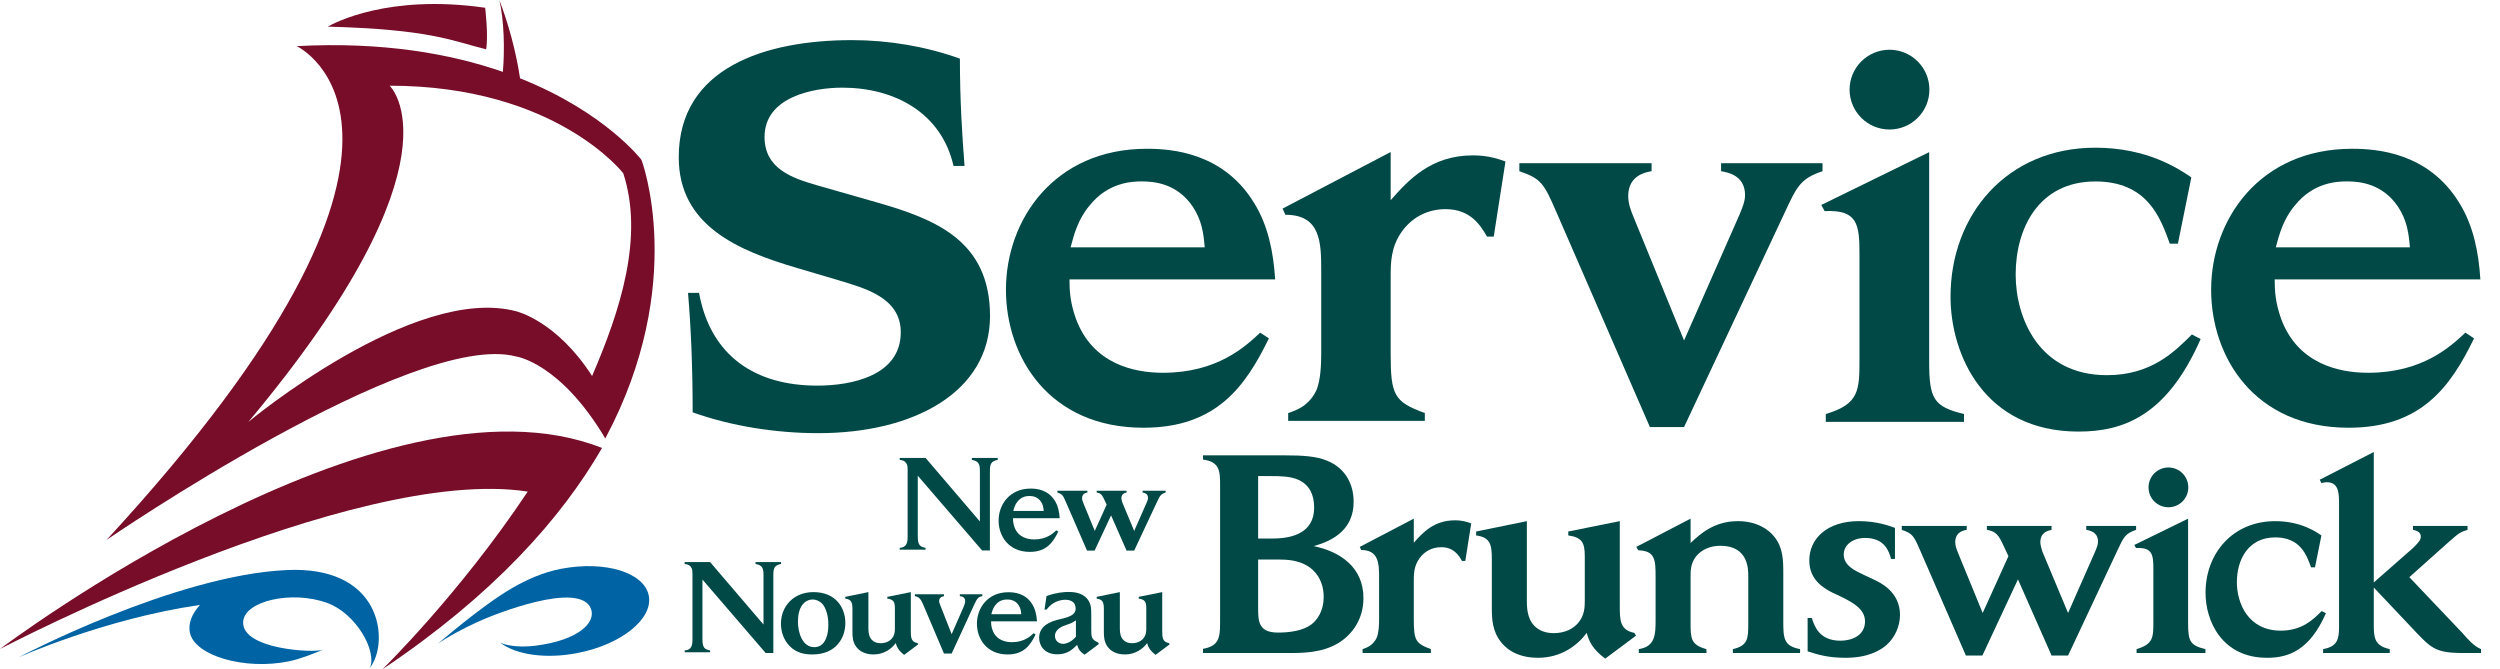 <?xml version="1.0" encoding="UTF-8"?> <svg xmlns="http://www.w3.org/2000/svg" width="127" height="34" viewBox="0 0 127 34" fill="none"><path d="M46.884 30.682L47.954 33.2H48.344L49.506 30.682C49.643 30.396 49.701 30.312 49.902 30.287V30.189H48.76V30.287C48.838 30.293 49.032 30.319 49.032 30.539C49.032 30.617 48.987 30.741 48.967 30.793L48.344 32.214L47.767 30.747C47.74 30.682 47.708 30.598 47.708 30.533C47.708 30.332 47.884 30.299 47.954 30.287V30.189H46.475V30.287C46.676 30.312 46.774 30.429 46.884 30.682Z" fill="#004947"></path><path d="M36.073 33.044C35.806 32.986 35.684 32.921 35.684 32.48V29.441L38.897 33.174H39.286V29.214C39.286 28.852 39.344 28.715 39.676 28.65V28.553H38.383V28.65C38.747 28.715 38.786 28.878 38.786 29.241V31.727L36.073 28.553H34.781V28.65C34.886 28.663 35.054 28.682 35.139 28.872C35.177 28.962 35.177 29.059 35.177 29.189V32.48C35.177 32.7 35.158 32.83 35.061 32.935C34.976 33.018 34.879 33.031 34.781 33.044V33.135H36.073V33.044Z" fill="#004947"></path><path d="M40.763 30.721C40.866 30.585 41.048 30.455 41.281 30.455C41.476 30.455 41.652 30.546 41.769 30.669C41.938 30.851 42.08 31.24 42.08 31.721C42.08 31.942 42.061 32.565 41.672 32.798C41.58 32.85 41.47 32.876 41.367 32.876C40.769 32.876 40.535 32.156 40.535 31.578C40.535 31.24 40.607 30.923 40.763 30.721ZM40.1 32.805C40.464 33.188 40.906 33.246 41.268 33.246C42.47 33.246 42.944 32.409 42.944 31.649C42.944 30.831 42.418 30.079 41.328 30.079C40.303 30.079 39.672 30.812 39.672 31.682C39.672 32.123 39.835 32.532 40.1 32.805Z" fill="#004947"></path><path d="M43.304 30.968V32.103C43.304 32.344 43.317 32.629 43.511 32.876C43.596 32.986 43.837 33.246 44.375 33.246C44.9 33.246 45.284 32.967 45.504 32.669C45.55 32.85 45.634 33.044 45.933 33.266L46.647 32.733L46.607 32.669C46.27 32.604 46.27 32.363 46.27 32.045V30.079L45.076 30.319V30.409C45.394 30.455 45.46 30.578 45.46 30.89V31.935C45.46 32.072 45.453 32.266 45.303 32.441C45.186 32.577 44.991 32.675 44.738 32.675C44.44 32.675 44.239 32.526 44.161 32.285C44.129 32.181 44.115 32.078 44.115 31.935V30.079L42.94 30.319V30.409C43.272 30.455 43.304 30.624 43.304 30.968Z" fill="#004947"></path><path d="M50.576 30.727C50.783 30.468 51.049 30.455 51.167 30.455C51.315 30.455 51.569 30.481 51.744 30.74C51.848 30.896 51.867 31.039 51.88 31.202H50.361C50.401 31.052 50.445 30.884 50.576 30.727ZM51.186 33.246C52.01 33.246 52.341 32.779 52.607 32.234L52.509 32.168C52.341 32.325 52.023 32.623 51.406 32.623C51.082 32.623 50.608 32.526 50.419 32.007C50.355 31.825 50.348 31.695 50.348 31.565H52.679C52.659 31.26 52.601 30.955 52.438 30.695C52.087 30.124 51.498 30.085 51.225 30.085C50.174 30.085 49.628 30.89 49.628 31.682C49.628 32.441 50.115 33.246 51.186 33.246Z" fill="#004947"></path><path d="M54.17 31.746C54.404 31.669 54.463 31.642 54.657 31.513V32.343C54.372 32.68 54.08 32.707 54.009 32.707C53.769 32.707 53.592 32.532 53.592 32.311C53.592 31.941 54.002 31.805 54.17 31.746ZM53.723 33.239C54.236 33.239 54.502 32.973 54.717 32.759C54.787 32.986 54.872 33.109 55.098 33.259L55.826 32.713L55.78 32.635C55.443 32.493 55.436 32.343 55.436 31.973V31.272C55.436 30.928 55.436 30.681 55.248 30.442C54.976 30.091 54.515 30.071 54.281 30.071C54.015 30.071 53.626 30.11 53.164 30.279L53.061 30.967H53.164C53.256 30.856 53.353 30.74 53.521 30.637C53.703 30.526 53.923 30.467 54.118 30.467C54.313 30.467 54.515 30.533 54.599 30.701C54.631 30.772 54.644 30.85 54.644 30.915C54.644 31.227 54.326 31.331 54.015 31.415L53.795 31.467C53.489 31.545 52.788 31.727 52.788 32.402C52.788 32.746 53.003 33.239 53.723 33.239Z" fill="#004947"></path><path d="M56.076 30.968V32.103C56.076 32.344 56.089 32.629 56.283 32.876C56.368 32.986 56.609 33.246 57.147 33.246C57.673 33.246 58.056 32.967 58.276 32.669C58.322 32.85 58.406 33.044 58.705 33.266L59.418 32.733L59.379 32.669C59.042 32.604 59.042 32.363 59.042 32.045V30.079L57.847 30.319V30.409C58.165 30.455 58.231 30.578 58.231 30.89V31.935C58.231 32.072 58.224 32.266 58.075 32.441C57.958 32.577 57.764 32.675 57.51 32.675C57.212 32.675 57.011 32.526 56.934 32.285C56.901 32.181 56.888 32.078 56.888 31.935V30.079L55.712 30.319V30.409C56.044 30.455 56.076 30.624 56.076 30.968Z" fill="#004947"></path><path d="M30.078 19.101C28.273 16.288 26.226 15.814 26.226 15.814C21.029 14.427 12.616 21.434 12.616 21.434C23.79 8.079 19.794 4.354 19.794 4.354C28.24 4.354 31.664 8.806 31.664 8.806C32.715 12.057 31.517 15.757 30.078 19.101ZM32.587 8.122C32.587 8.122 30.748 5.699 26.419 3.978C26.188 2.47 25.805 1.165 25.368 0C25.604 1.026 25.648 2.501 25.545 3.651C22.908 2.735 19.458 2.109 15.072 2.343C15.072 2.343 24.483 6.744 5.415 27.426C5.415 27.426 21.029 16.721 26.226 18.111C26.226 18.111 28.46 18.422 30.749 22.274C34.964 14.373 32.587 8.122 32.587 8.122Z" fill="#770D29"></path><path d="M14.596 28.957C8.883 29.204 0.934 33.397 0.934 33.397C0.934 33.397 5.32 31.428 10.156 30.732C9.748 31.183 9.55 31.672 9.646 32.14C9.891 33.319 12.448 34.055 14.678 33.595C15.319 33.461 15.888 33.21 16.419 33.006C15.957 33.182 12.281 32.995 12.353 31.591C12.408 30.524 14.822 29.981 16.61 30.624C18.095 31.159 19.177 33.096 18.784 33.948C18.87 33.827 18.945 33.697 19.009 33.56C19.684 32.088 19.11 28.761 14.596 28.957Z" fill="#0064A4"></path><path d="M32.959 30.262C32.731 29.078 30.735 28.467 28.497 28.896C27.546 29.078 26.701 29.48 26.038 29.861C24.483 30.754 22.247 32.703 22.247 32.703C22.783 32.323 23.471 31.965 24.196 31.623C25.136 31.184 29.505 29.464 30.028 30.947C30.261 31.61 29.435 32.517 27.194 32.803C26.593 32.879 25.819 32.848 25.403 32.642C26.188 33.252 27.69 33.491 29.318 33.178C31.555 32.75 33.184 31.444 32.959 30.262Z" fill="#0064A4"></path><path d="M0 32.968C0 32.968 17.924 23.599 26.809 24.973C23.333 30.193 19.427 34 19.427 34C25.061 30.225 28.513 26.34 30.583 22.758C19.414 18.324 0 32.968 0 32.968Z" fill="#770D29"></path><path d="M24.646 0.394C19.707 -0.317 16.963 1.178 16.653 1.353C21.818 1.495 22.878 2.043 24.694 2.507C24.82 1.816 24.646 0.394 24.646 0.394Z" fill="#770D29"></path><path d="M66.617 31.723C66.176 32.051 65.493 32.135 64.925 32.135C63.928 32.135 63.914 31.567 63.914 30.869V28.424H64.896C65.352 28.424 65.92 28.439 66.446 28.765C66.716 28.935 67.243 29.39 67.243 30.329C67.243 31.026 66.93 31.481 66.617 31.723ZM63.914 24.185H64.512C65.096 24.185 65.551 24.199 65.949 24.37C66.518 24.626 66.759 25.123 66.759 25.791C66.759 27.073 65.636 27.356 64.668 27.356H63.914V24.185ZM66.73 27.741C67.812 27.456 68.765 26.831 68.765 25.494C68.765 24.654 68.395 23.801 67.414 23.402C66.859 23.175 66.176 23.132 65.295 23.132H61.113V23.346C61.981 23.46 61.981 23.957 61.981 24.697V31.666C61.981 32.448 61.882 32.819 61.113 32.961V33.174H65.408C66.176 33.174 67.157 33.174 67.996 32.662C68.651 32.263 69.263 31.496 69.263 30.386C69.263 28.821 68.096 28.025 66.73 27.741Z" fill="#004947"></path><path d="M71.821 27.57V26.347L69.076 27.783L69.148 27.94C70.044 27.94 70.058 28.637 70.058 29.362V31.467C70.058 31.738 70.044 32.122 69.945 32.378C69.76 32.789 69.433 32.904 69.219 32.975V33.174H72.689V32.975C71.907 32.69 71.821 32.519 71.821 31.467V29.52C71.821 29.178 71.821 28.765 72.106 28.366C72.362 28.011 72.746 27.798 73.215 27.798C73.841 27.798 74.097 28.196 74.268 28.494H74.438L74.738 26.588C74.582 26.532 74.311 26.432 73.913 26.432C72.832 26.432 72.263 27.073 71.821 27.57Z" fill="#004947"></path><path d="M82.285 30.784V26.474L79.668 27V27.2C80.365 27.299 80.507 27.57 80.507 28.253V30.543C80.507 30.841 80.493 31.268 80.166 31.651C79.909 31.951 79.483 32.164 78.929 32.164C78.274 32.164 77.834 31.837 77.662 31.311C77.591 31.083 77.564 30.855 77.564 30.543V26.474L74.988 27V27.2C75.715 27.299 75.785 27.669 75.785 28.424V30.912C75.785 31.439 75.814 32.064 76.241 32.605C76.425 32.846 76.952 33.416 78.133 33.416C79.284 33.416 80.124 32.804 80.607 32.149C80.707 32.548 80.891 32.975 81.546 33.458L83.11 32.292L83.025 32.149C82.285 32.008 82.285 31.482 82.285 30.784Z" fill="#004947"></path><path d="M90.591 31.538V29.091C90.591 28.465 90.576 27.826 90.15 27.285C89.837 26.872 89.211 26.474 88.286 26.474C87.063 26.474 86.351 27.143 85.882 27.584V26.347L83.123 27.783L83.223 27.954C84.09 27.982 84.104 28.438 84.104 29.347V31.51C84.104 32.221 84.09 32.846 83.251 32.975V33.174H86.694L86.68 32.975C85.911 32.761 85.882 32.448 85.882 31.681V29.248C85.882 28.907 85.897 28.424 86.394 28.038C86.622 27.868 86.948 27.726 87.404 27.726C88.799 27.726 88.812 28.893 88.812 29.248V31.681C88.812 32.42 88.799 32.804 88.03 32.975V33.174H91.444V32.975C90.605 32.818 90.591 32.42 90.591 31.538Z" fill="#004947"></path><path d="M95.198 29.447L94.658 29.191C94.202 28.978 93.662 28.721 93.662 28.167C93.662 27.697 94.103 27.328 94.743 27.328C95.767 27.328 95.966 28.039 96.065 28.394H96.264V26.816C95.951 26.702 95.326 26.474 94.43 26.474C92.794 26.474 91.912 27.385 91.912 28.466C91.912 29.462 92.637 29.86 93.022 30.073L93.619 30.357C94.117 30.613 94.743 30.94 94.743 31.566C94.743 32.277 94.089 32.548 93.491 32.548C92.425 32.548 92.169 31.809 92.041 31.395H91.827V33.089C92.367 33.259 92.866 33.416 93.762 33.416C94.884 33.416 95.511 33.046 95.824 32.776C96.264 32.391 96.52 31.809 96.52 31.239C96.52 30.073 95.539 29.604 95.198 29.447Z" fill="#004947"></path><path d="M108.514 26.716H105.982V26.916C106.138 26.944 106.579 27.015 106.579 27.512C106.579 27.67 106.509 27.84 106.437 28.011L105.058 31.14L103.749 28.011C103.707 27.868 103.65 27.684 103.65 27.541C103.65 27.044 104.034 26.958 104.22 26.916V26.716H100.934V26.916C101.304 26.986 101.474 27.086 101.702 27.556L102.028 28.253L100.72 31.14L99.455 28.054C99.398 27.912 99.326 27.726 99.326 27.541C99.326 27.172 99.539 26.972 99.91 26.916V26.716H96.61V26.916C97.151 27.1 97.221 27.214 97.534 27.939L99.867 33.302H100.705L102.512 29.433L104.22 33.302H105.058L107.576 27.939C107.875 27.299 107.96 27.1 108.514 26.916V26.716Z" fill="#004947"></path><path d="M111.155 31.651V26.347L108.423 27.684L108.509 27.84C109.348 27.797 109.391 28.181 109.391 28.92V31.566C109.391 32.377 109.391 32.719 108.538 32.975V33.174H112.036V32.975C111.267 32.789 111.155 32.591 111.155 31.651Z" fill="#004947"></path><path d="M117.943 31.041C117.516 31.467 116.947 32.037 115.866 32.037C114.202 32.037 113.633 30.643 113.633 29.575C113.633 28.439 114.202 27.3 115.582 27.3C116.862 27.3 117.174 28.196 117.403 28.822H117.601L117.928 27.201C117.615 26.987 116.846 26.475 115.582 26.475C113.42 26.475 112.041 28.11 112.041 30.117C112.041 31.539 112.865 33.416 115.169 33.416C116.264 33.416 117.331 33.032 118.156 31.154L117.943 31.041Z" fill="#004947"></path><path d="M125.11 32.178L122.394 29.32L124.386 27.541C124.94 27.058 124.954 27.044 125.352 26.916V26.716H122.578V26.916C122.707 26.944 122.977 27 122.977 27.257C122.977 27.442 122.849 27.57 122.578 27.84L120.588 29.589V22.962L117.843 24.37L117.927 24.541C118.027 24.512 118.113 24.497 118.199 24.497C118.809 24.497 118.824 25.052 118.824 25.621V31.837C118.824 32.448 118.752 32.846 118.013 32.975V33.174H121.399V32.975C120.603 32.804 120.588 32.363 120.588 31.709V29.846L122.792 32.178C123.503 32.917 123.774 33.16 125.01 33.174H126.035V32.975C125.665 32.818 125.381 32.49 125.11 32.178Z" fill="#004947"></path><path d="M54.142 25.492L55.22 27.969H55.607L56.442 26.182L57.229 27.969H57.617L58.779 25.492C58.918 25.197 58.958 25.105 59.213 25.02V24.928H58.044V25.02C58.117 25.032 58.32 25.065 58.32 25.295C58.32 25.368 58.288 25.447 58.254 25.525L57.617 26.971L57.013 25.525C56.993 25.459 56.967 25.374 56.967 25.309C56.967 25.078 57.144 25.039 57.229 25.02V24.928H55.712V25.02C55.883 25.052 55.962 25.099 56.067 25.315L56.218 25.637L55.614 26.971L55.029 25.545C55.003 25.479 54.97 25.394 54.97 25.309C54.97 25.138 55.069 25.046 55.239 25.02V24.928H53.715V25.02C53.965 25.105 53.998 25.157 54.142 25.492Z" fill="#004947"></path><path d="M47.019 27.832C46.748 27.773 46.623 27.707 46.623 27.258V24.167L49.891 27.964H50.287V23.936C50.287 23.566 50.347 23.428 50.684 23.362V23.262H49.37V23.362C49.739 23.428 49.779 23.593 49.779 23.962V26.492L47.019 23.262H45.705V23.362C45.811 23.375 45.982 23.395 46.069 23.587C46.108 23.679 46.108 23.778 46.108 23.91V27.258C46.108 27.483 46.088 27.614 45.989 27.72C45.903 27.805 45.804 27.819 45.705 27.832V27.924H47.019V27.832Z" fill="#004947"></path><path d="M51.694 25.474C51.905 25.211 52.175 25.197 52.295 25.197C52.446 25.197 52.704 25.224 52.882 25.487C52.988 25.646 53.007 25.792 53.02 25.956H51.475C51.514 25.805 51.561 25.633 51.694 25.474ZM52.314 28.036C53.153 28.036 53.49 27.561 53.76 27.006L53.661 26.941C53.49 27.1 53.166 27.403 52.539 27.403C52.209 27.403 51.726 27.303 51.534 26.776C51.469 26.591 51.462 26.458 51.462 26.326H53.833C53.812 26.016 53.753 25.706 53.588 25.441C53.232 24.861 52.631 24.82 52.354 24.82C51.284 24.82 50.729 25.64 50.729 26.445C50.729 27.218 51.224 28.036 52.314 28.036Z" fill="#004947"></path><path d="M35.511 14.878C36.099 18.089 38.368 19.59 41.519 19.59C43.256 19.59 45.759 19.089 45.759 16.88C45.759 15.113 43.933 14.643 42.578 14.231L40.487 13.613C37.484 12.729 34.48 11.461 34.48 7.988C34.48 3.423 38.897 2.038 43.285 2.038C45.14 2.038 47.054 2.362 48.763 2.98C48.763 5.101 48.88 6.897 48.999 8.428H48.439C47.82 5.719 45.435 4.453 42.784 4.453C41.312 4.453 38.839 4.924 38.839 6.957C38.839 8.576 40.252 9.046 41.46 9.4L44.552 10.284C47.528 11.138 50.293 12.228 50.293 16.056C50.293 19.942 46.378 22.005 41.578 22.005C39.426 22.005 37.159 21.652 35.187 20.946C35.187 18.617 35.098 16.585 34.951 14.878H35.511Z" fill="#004947"></path><path d="M55.353 10.438C56.283 9.276 57.473 9.215 58.001 9.215C58.667 9.215 59.805 9.333 60.592 10.497C61.054 11.197 61.139 11.838 61.199 12.563H54.387C54.563 11.895 54.765 11.136 55.353 10.438ZM58.086 21.729C61.784 21.729 63.268 19.638 64.459 17.189L64.018 16.899C63.268 17.6 61.844 18.937 59.077 18.937C57.621 18.937 55.498 18.501 54.65 16.173C54.363 15.358 54.33 14.777 54.33 14.193H64.779C64.69 12.827 64.429 11.46 63.7 10.296C62.131 7.736 59.486 7.557 58.264 7.557C53.549 7.557 51.102 11.169 51.102 14.717C51.102 18.124 53.283 21.729 58.086 21.729Z" fill="#004947"></path><path d="M116.578 10.438C117.507 9.276 118.695 9.215 119.224 9.215C119.89 9.215 121.029 9.333 121.817 10.497C122.277 11.197 122.363 11.838 122.422 12.563H115.61C115.789 11.895 115.99 11.136 116.578 10.438ZM119.311 21.729C123.008 21.729 124.493 19.638 125.682 17.189L125.242 16.899C124.493 17.6 123.068 18.937 120.301 18.937C118.846 18.937 116.721 18.501 115.873 16.173C115.588 15.358 115.554 14.777 115.554 14.193H126.003C125.916 12.827 125.653 11.46 124.925 10.296C123.355 7.736 120.711 7.557 119.487 7.557C114.773 7.557 112.326 11.169 112.326 14.717C112.326 18.124 114.507 21.729 119.311 21.729Z" fill="#004947"></path><path d="M70.646 10.17V7.723L65.155 10.596L65.296 10.91C67.089 10.91 67.118 12.304 67.118 13.754V17.965C67.118 18.506 67.089 19.275 66.89 19.787C66.521 20.609 65.865 20.841 65.44 20.982V21.381H72.381V20.982C70.815 20.412 70.646 20.069 70.646 17.965V14.067C70.646 13.385 70.646 12.561 71.214 11.763C71.727 11.053 72.496 10.625 73.435 10.625C74.684 10.625 75.198 11.422 75.539 12.019H75.882L76.478 8.205C76.165 8.091 75.625 7.892 74.829 7.892C72.667 7.892 71.527 9.175 70.646 10.17Z" fill="#004947"></path><path d="M79.067 10.781L83.815 21.694H85.55L90.672 10.781C91.282 9.479 91.456 9.074 92.584 8.698V8.29H87.43V8.698C87.75 8.753 88.649 8.898 88.649 9.913C88.649 10.231 88.504 10.578 88.359 10.921L85.55 17.295L82.978 11.011C82.858 10.723 82.714 10.348 82.714 9.966C82.714 9.217 83.149 8.813 83.9 8.698V8.29H77.183V8.698C78.285 9.074 78.429 9.304 79.067 10.781Z" fill="#004947"></path><path d="M98.002 18.376V7.729L92.521 10.412L92.691 10.725C94.374 10.641 94.461 11.411 94.461 12.896V18.206C94.461 19.833 94.461 20.518 92.75 21.033V21.432H99.771V21.033C98.23 20.66 98.002 20.262 98.002 18.376Z" fill="#004947"></path><path d="M98.013 4.554C98.013 5.672 97.106 6.579 95.988 6.579C94.868 6.579 93.959 5.672 93.959 4.554C93.959 3.435 94.868 2.527 95.988 2.527C97.106 2.527 98.013 3.435 98.013 4.554Z" fill="#004947"></path><path d="M111.166 24.759C111.166 25.317 110.714 25.769 110.156 25.769C109.598 25.769 109.145 25.317 109.145 24.759C109.145 24.201 109.598 23.748 110.156 23.748C110.714 23.748 111.166 24.201 111.166 24.759Z" fill="#004947"></path><path d="M111.348 16.99C110.464 17.875 109.28 19.059 107.034 19.059C103.578 19.059 102.396 16.161 102.396 13.944C102.396 11.582 103.578 9.218 106.444 9.218C109.102 9.218 109.755 11.08 110.226 12.377H110.638L111.32 9.011C110.669 8.567 109.074 7.503 106.444 7.503C101.954 7.503 99.087 10.902 99.087 15.069C99.087 18.023 100.8 21.924 105.588 21.924C107.863 21.924 110.08 21.125 111.792 17.224L111.348 16.99Z" fill="#004947"></path></svg> 